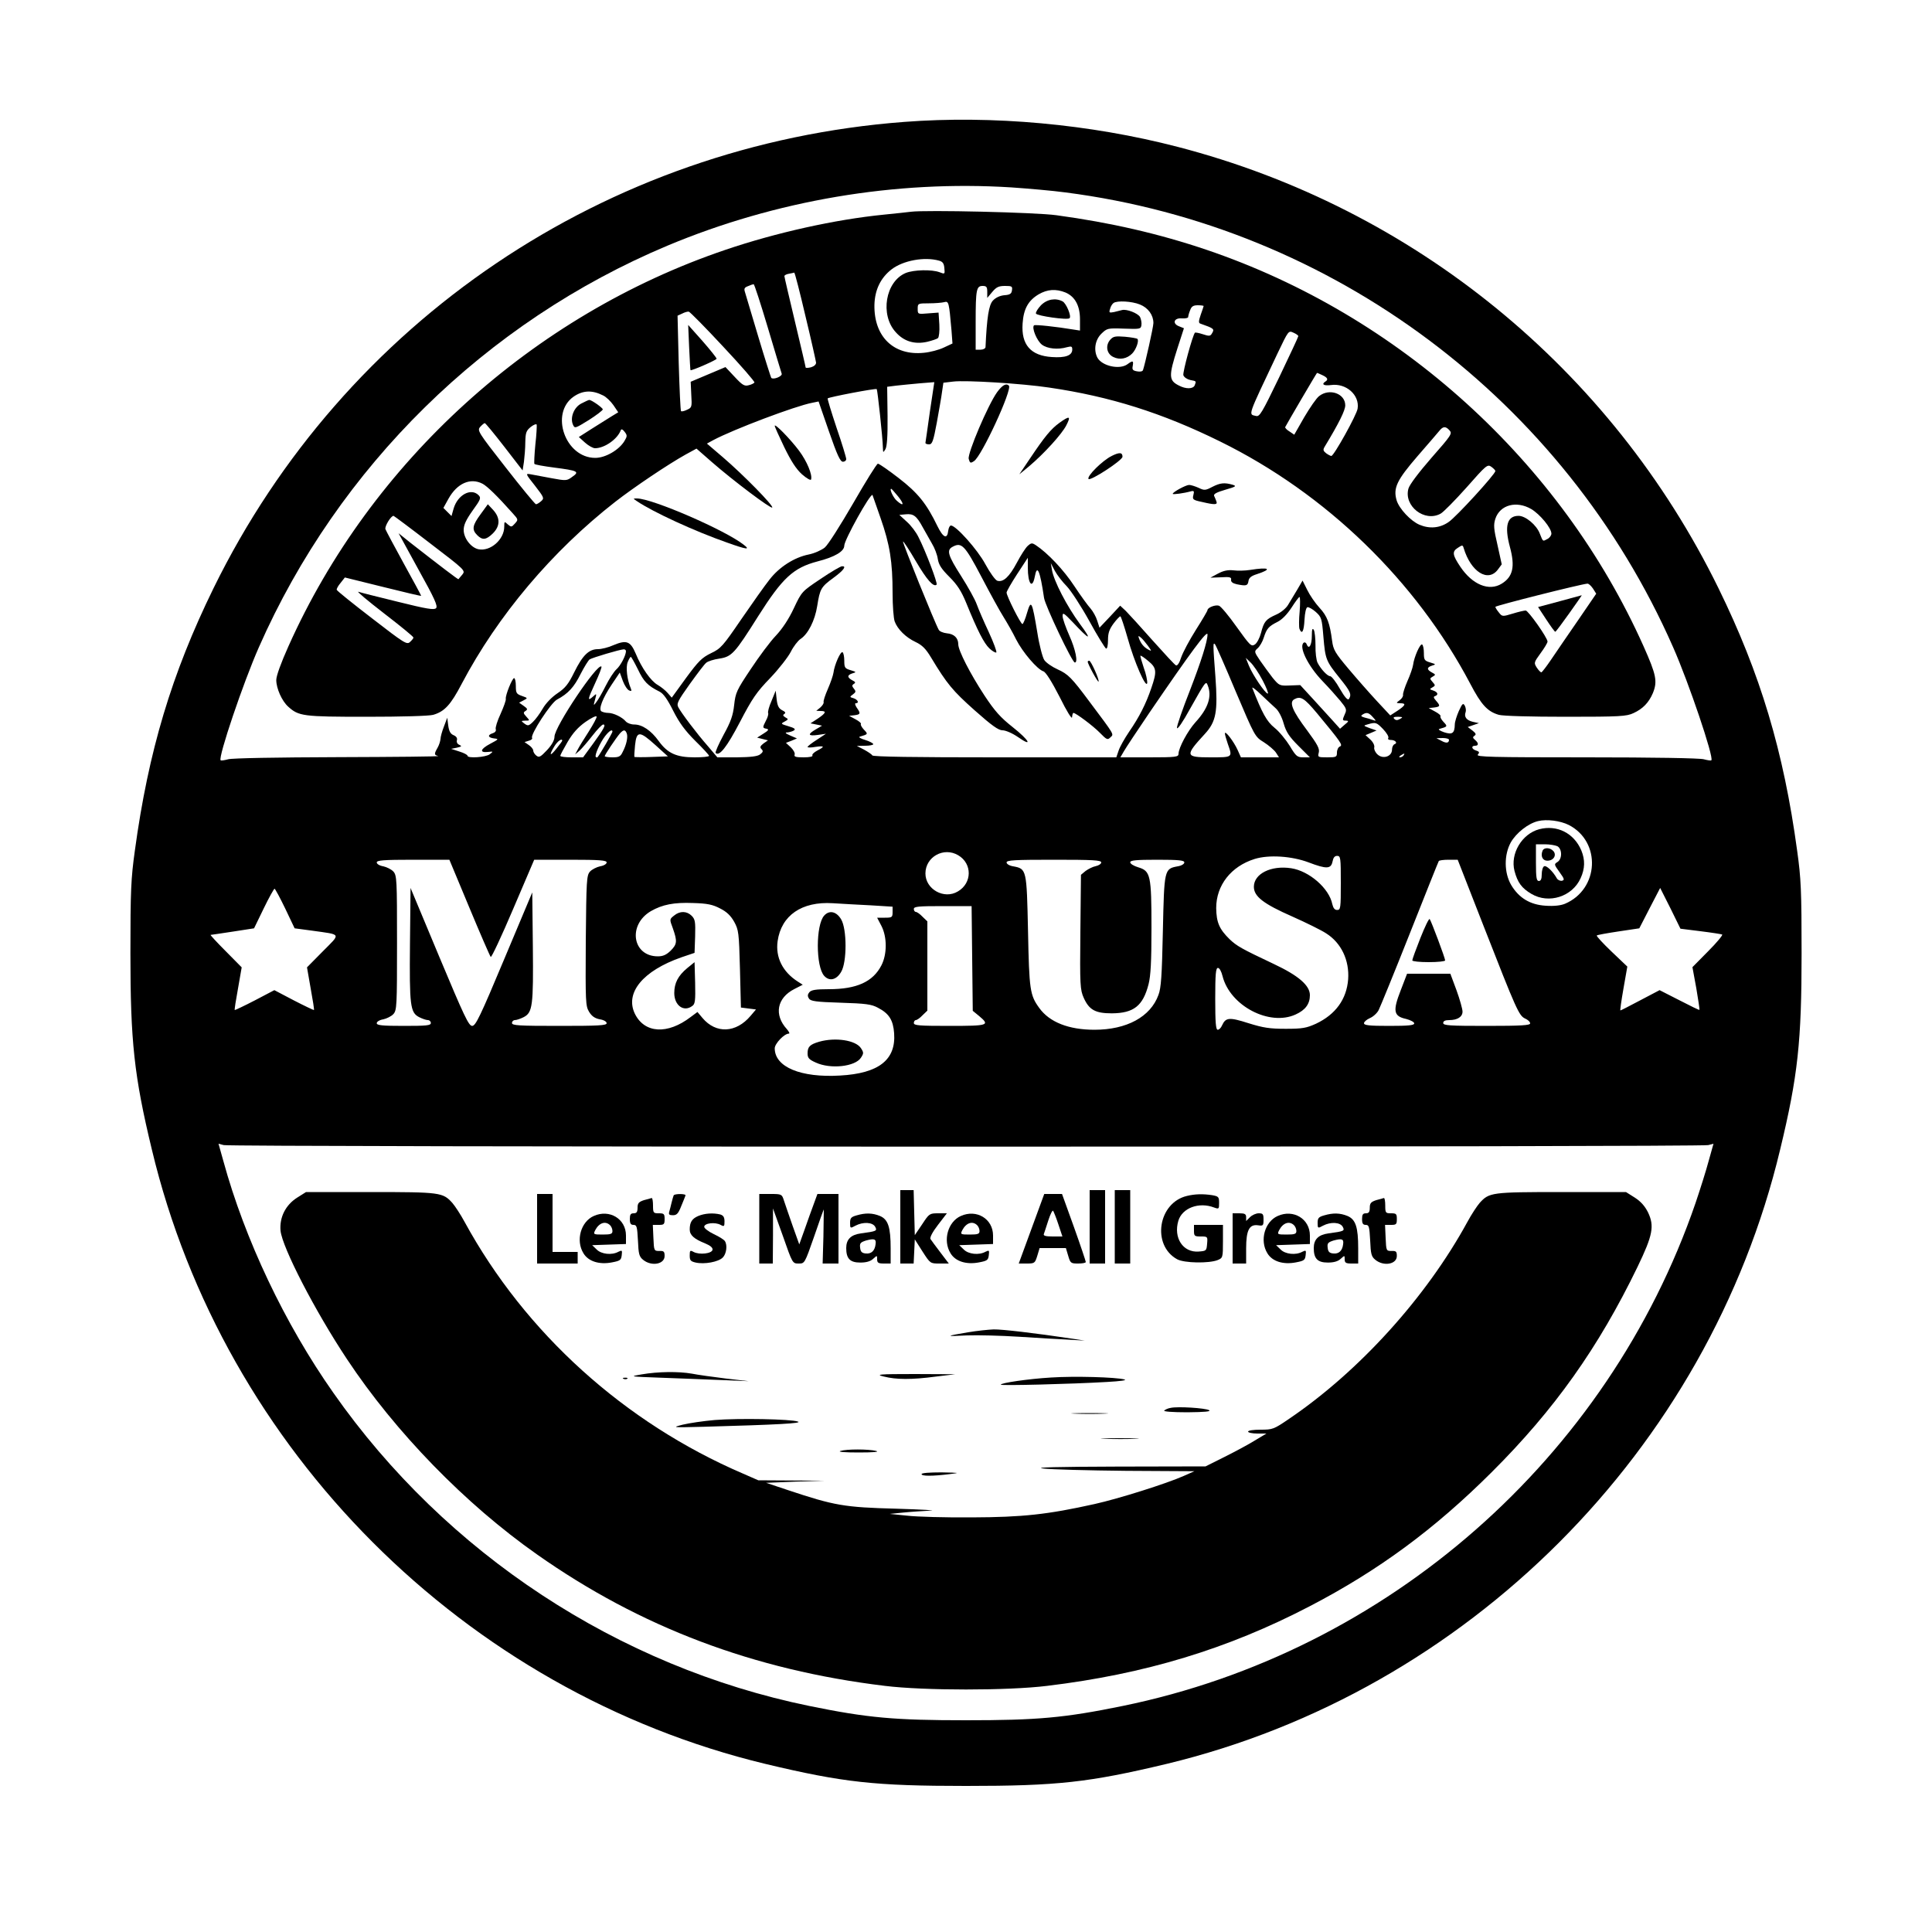 <?xml version="1.0" standalone="no"?>
<!DOCTYPE svg PUBLIC "-//W3C//DTD SVG 20010904//EN"
 "http://www.w3.org/TR/2001/REC-SVG-20010904/DTD/svg10.dtd">
<svg version="1.0" xmlns="http://www.w3.org/2000/svg"
 width="1000pt" height="1000pt" viewBox="0 0 1000 1000"
 preserveAspectRatio="xMidYMid meet">
<g transform="translate(0,1000) scale(0.1,-0.1)"
fill="#000000" stroke="none">
<path d="M4680 9369 c-1544 -117 -2898 -1032 -3575 -2414 -217 -443 -337 -844
-407 -1358 -20 -143 -23 -206 -23 -532 0 -455 19 -634 111 -1015 372 -1557
1619 -2805 3176 -3180 402 -96 566 -114 1038 -114 472 0 636 18 1038 114 1557
375 2804 1623 3176 3180 92 381 111 560 111 1015 0 326 -3 389 -23 532 -70
514 -190 915 -407 1358 -556 1135 -1577 1968 -2800 2285 -454 118 -959 164
-1415 129z m555 -339 c88 -6 214 -17 280 -26 1384 -178 2582 -1074 3145 -2354
81 -183 212 -571 198 -585 -2 -3 -20 0 -39 5 -20 6 -262 10 -608 10 -493 0
-572 2 -562 14 10 11 8 16 -8 21 -24 7 -28 25 -6 25 19 0 19 14 0 30 -13 11
-13 15 -3 22 10 6 7 13 -11 27 l-24 18 29 10 29 10 -32 7 c-33 8 -46 26 -37
50 3 8 1 23 -4 33 -9 16 -13 12 -31 -27 -11 -25 -21 -56 -21 -70 -1 -46 -13
-54 -56 -40 -22 8 -32 15 -24 17 43 12 44 13 21 37 -11 12 -18 25 -15 29 3 3
-9 14 -28 24 l-33 18 28 3 c32 4 33 9 10 35 -13 15 -15 21 -5 24 19 7 14 21
-10 29 -19 6 -20 7 -4 16 16 9 16 11 1 28 -15 17 -15 19 1 28 16 9 15 11 -4
21 -28 15 -28 27 1 36 20 6 20 7 -10 16 -30 9 -33 13 -33 49 0 21 -4 41 -9 44
-10 7 -42 -65 -47 -106 -2 -14 -15 -52 -29 -83 -14 -32 -24 -64 -23 -71 2 -7
-6 -20 -17 -28 -20 -15 -20 -15 3 -16 32 0 27 -11 -15 -39 l-37 -24 -69 74
c-38 41 -104 116 -147 167 -70 83 -79 99 -85 145 -12 92 -25 128 -66 172 -22
24 -50 65 -63 92 l-24 48 -28 -48 c-16 -27 -37 -62 -47 -78 -10 -17 -36 -39
-61 -50 -54 -24 -64 -36 -79 -95 -7 -26 -21 -53 -32 -60 -19 -12 -25 -5 -94
91 -41 58 -82 107 -92 110 -19 6 -59 -10 -59 -23 0 -4 -27 -50 -60 -102 -33
-52 -67 -116 -76 -142 -9 -29 -20 -45 -27 -42 -7 3 -61 62 -122 130 -60 68
-123 137 -138 152 l-29 27 -53 -57 -54 -57 -12 37 c-6 20 -22 48 -34 62 -13
14 -51 66 -84 116 -55 84 -139 172 -198 211 -21 14 -25 14 -44 -3 -11 -10 -36
-49 -56 -87 -39 -73 -70 -102 -101 -93 -11 4 -38 42 -62 86 -40 75 -152 200
-178 200 -6 0 -12 -12 -14 -27 -5 -46 -26 -37 -56 24 -56 116 -101 172 -201
249 -53 41 -101 74 -107 74 -6 0 -63 -92 -128 -205 -65 -112 -130 -215 -147
-229 -16 -13 -53 -30 -83 -36 -75 -15 -153 -65 -203 -130 -24 -30 -89 -122
-146 -205 -95 -139 -106 -152 -157 -176 -47 -23 -65 -41 -129 -128 l-74 -102
-21 24 c-12 14 -35 32 -52 42 -35 20 -83 87 -114 163 -27 63 -47 71 -114 43
-26 -12 -63 -21 -81 -21 -47 0 -79 -31 -123 -120 -30 -61 -46 -81 -86 -108
-30 -20 -61 -52 -77 -80 -15 -26 -38 -57 -51 -69 -22 -21 -26 -21 -44 -8 -18
14 -18 14 5 15 24 0 24 0 5 21 -16 17 -16 22 -4 29 12 8 11 12 -9 26 l-24 17
23 12 c23 12 22 12 -9 23 -28 10 -31 15 -31 51 0 23 -4 41 -9 41 -10 0 -46
-90 -43 -107 2 -7 -11 -42 -27 -78 -17 -36 -28 -72 -25 -79 3 -9 -3 -17 -15
-21 -29 -9 -26 -23 6 -27 26 -3 25 -4 -20 -28 -51 -27 -57 -47 -11 -42 28 3
28 3 9 -12 -21 -16 -115 -22 -115 -8 0 5 -19 15 -42 22 l-43 14 30 6 c25 6 27
8 12 15 -10 4 -15 14 -12 24 3 10 -3 20 -18 26 -16 7 -23 21 -27 50 l-5 40
-17 -45 c-10 -25 -18 -55 -18 -65 -1 -11 -7 -31 -15 -45 -19 -33 -18 -38 3
-43 9 -3 -224 -5 -518 -6 -317 -1 -549 -5 -569 -11 -19 -5 -37 -8 -39 -5 -14
14 117 402 198 585 412 935 1174 1684 2116 2079 559 234 1179 339 1779 301z
m-586 -1600 c33 -41 29 -54 -7 -22 -18 15 -40 62 -29 62 2 0 18 -18 36 -40z
m-91 -112 c48 -137 62 -226 62 -388 0 -65 5 -131 11 -147 15 -40 57 -82 108
-106 34 -16 53 -35 80 -80 83 -138 113 -173 225 -273 90 -80 124 -104 145
-104 16 0 51 -15 80 -35 79 -55 59 -17 -28 52 -62 49 -92 82 -146 164 -74 113
-135 232 -135 264 0 33 -22 54 -59 57 -19 2 -38 10 -42 18 -20 35 -189 453
-185 457 2 3 32 -43 66 -101 57 -97 92 -137 108 -122 6 7 -57 174 -94 246 -12
25 -39 61 -61 80 l-38 35 33 3 c40 4 56 -8 88 -67 14 -25 36 -63 48 -85 13
-21 27 -57 30 -79 5 -31 19 -52 61 -94 40 -40 61 -73 85 -131 61 -150 93 -211
121 -238 16 -15 32 -24 36 -21 3 4 -14 51 -39 105 -25 53 -53 118 -62 143 -9
26 -46 92 -81 147 -69 108 -77 135 -44 152 46 25 63 8 149 -156 45 -86 96
-179 114 -207 18 -29 48 -81 65 -116 34 -67 110 -156 142 -166 12 -4 43 -53
84 -133 37 -75 64 -118 64 -104 1 12 4 22 7 22 12 0 102 -67 137 -103 36 -37
40 -38 55 -23 18 17 23 8 -111 187 -90 121 -109 140 -162 164 -29 13 -61 35
-70 49 -9 14 -26 78 -36 143 -27 162 -32 172 -53 101 -9 -32 -20 -58 -24 -58
-9 0 -82 145 -82 163 0 6 25 50 55 96 l55 84 0 -51 c0 -83 23 -114 36 -47 12
67 27 33 48 -110 6 -40 145 -333 159 -334 18 -2 4 68 -28 139 -19 43 -35 88
-35 101 0 21 6 17 53 -32 88 -94 103 -98 37 -9 -68 92 -136 224 -145 280 l-6
35 21 -40 c12 -22 40 -58 62 -80 21 -22 74 -103 116 -179 42 -77 82 -141 87
-143 6 -2 10 17 10 45 0 36 7 55 29 85 15 20 31 37 35 37 3 0 20 -51 38 -114
34 -123 96 -264 101 -231 1 11 -6 47 -18 79 -11 33 -19 61 -17 62 2 2 20 -10
40 -27 44 -36 46 -54 16 -141 -28 -82 -62 -149 -115 -226 -23 -34 -48 -78 -54
-97 l-12 -35 -628 0 c-412 0 -631 3 -635 10 -3 6 -23 19 -43 30 l-37 19 43 1
c23 0 42 4 42 8 0 5 -19 15 -42 22 -24 7 -36 15 -28 17 44 13 44 13 21 37 -11
12 -18 25 -15 29 3 3 -9 14 -28 24 l-33 18 28 3 c31 4 33 9 11 40 -8 12 -10
22 -5 22 20 0 11 19 -11 26 -21 6 -21 7 -3 20 15 11 16 16 5 29 -11 14 -11 18
-1 25 11 6 9 11 -8 19 -27 15 -27 27 2 36 20 6 20 7 -10 16 -30 9 -33 13 -33
49 0 21 -4 41 -9 44 -10 7 -42 -65 -47 -106 -2 -14 -15 -52 -29 -84 -14 -32
-24 -62 -22 -68 2 -6 -6 -18 -17 -28 l-21 -17 23 -1 c32 0 27 -11 -16 -40
l-37 -24 30 -6 30 -6 -32 -19 c-45 -26 -41 -36 10 -29 l42 6 -47 -31 c-27 -17
-48 -34 -48 -37 0 -4 18 -4 40 0 48 7 51 2 10 -19 -17 -9 -28 -20 -25 -25 4
-6 -15 -10 -45 -10 -41 0 -51 3 -47 14 3 8 -6 24 -19 37 l-26 24 29 11 28 12
-35 15 c-25 11 -29 16 -15 16 11 1 26 5 34 10 11 7 3 13 -28 22 -40 12 -41 13
-20 24 20 11 21 13 4 22 -13 8 -14 12 -5 18 8 5 5 11 -12 19 -17 9 -24 22 -28
56 l-5 45 -22 -54 c-13 -29 -20 -57 -17 -62 2 -5 -2 -22 -11 -38 -19 -37 -19
-39 3 -43 13 -3 10 -9 -16 -25 l-33 -21 28 -7 28 -7 -23 -16 c-18 -14 -20 -20
-10 -30 9 -9 8 -15 -8 -27 -14 -10 -47 -14 -120 -15 l-101 0 -49 58 c-59 67
-137 171 -153 201 -10 19 -3 33 59 120 39 54 77 105 86 111 8 7 38 17 67 21
65 10 80 27 201 219 126 199 182 251 307 284 90 23 139 52 139 82 0 29 135
272 146 262 1 -2 20 -56 42 -120z m2169 -483 c-4 -41 -4 -81 -1 -90 13 -32 23
-13 26 47 2 36 8 63 15 65 6 2 26 -9 43 -24 30 -27 32 -33 40 -130 10 -117 13
-124 86 -215 54 -67 61 -82 46 -106 -6 -8 -21 8 -47 53 -20 36 -43 65 -50 65
-14 0 -48 36 -65 69 -7 13 -12 54 -11 90 0 36 -4 73 -9 81 -7 11 -10 2 -10
-32 0 -47 -15 -72 -26 -44 -3 9 -10 13 -15 10 -29 -18 19 -119 96 -199 31 -32
72 -78 92 -102 32 -39 35 -46 24 -69 -14 -32 -14 -34 7 -34 14 -1 13 -4 -8
-21 l-24 -21 -35 39 c-19 21 -66 72 -103 113 l-68 74 -54 -2 c-53 -2 -55 -1
-89 40 -18 24 -48 64 -65 89 -31 46 -31 47 -12 64 11 10 25 34 31 54 15 47 25
59 71 82 24 12 50 39 73 74 19 30 38 55 41 55 4 0 4 -34 1 -75z m-477 -119 c0
-36 -34 -142 -90 -287 -39 -99 -70 -188 -68 -197 2 -10 31 32 67 98 81 144 83
147 92 123 23 -57 3 -119 -63 -191 -40 -44 -88 -133 -88 -164 0 -16 -14 -18
-151 -18 l-150 0 18 31 c10 18 70 108 133 201 213 312 300 430 300 404z m-308
-59 c20 -28 20 -29 1 -19 -23 13 -37 30 -47 56 -6 16 -4 17 9 6 9 -7 25 -27
37 -43z m454 -236 c99 -233 99 -234 146 -263 25 -16 53 -40 62 -53 l16 -25
-98 0 -99 0 -17 38 c-20 44 -65 103 -66 86 0 -6 7 -31 15 -54 25 -71 27 -70
-90 -70 -131 0 -133 8 -29 121 59 64 68 115 55 296 -13 170 -13 180 -2 168 5
-6 53 -115 107 -244z m-3156 209 c0 -22 -28 -76 -50 -95 -12 -11 -37 -49 -55
-85 -18 -36 -40 -74 -49 -85 -14 -19 -15 -18 -6 14 9 32 8 33 -9 17 -32 -29
-30 -17 9 67 21 45 36 84 33 87 -20 20 -243 -312 -243 -363 0 -18 -13 -42 -39
-70 -34 -36 -41 -39 -55 -28 -9 7 -16 19 -16 26 0 7 -10 20 -22 28 l-23 16 22
7 c13 3 20 10 17 15 -10 16 97 181 129 198 58 31 88 64 122 132 19 37 40 71
47 76 14 9 155 51 176 52 6 1 12 -4 12 -9z m62 -95 c30 -63 50 -84 112 -115
20 -10 41 -40 71 -100 32 -63 62 -103 114 -155 39 -38 71 -73 71 -77 0 -5 -34
-8 -75 -8 -94 0 -140 21 -186 85 -39 54 -85 85 -126 85 -17 0 -36 7 -44 16
-18 22 -64 44 -91 44 -13 0 -28 4 -35 8 -16 10 5 67 54 140 l41 61 16 -44 c9
-24 24 -46 33 -49 12 -5 13 -2 8 11 -19 44 -27 109 -16 136 6 15 13 27 16 27
3 0 19 -29 37 -65z m3233 -56 c20 -38 32 -69 27 -69 -13 0 -78 96 -98 145
l-16 40 25 -24 c14 -13 42 -54 62 -92z m68 -145 c14 -12 32 -45 41 -78 13 -45
29 -69 76 -116 l60 -60 -34 0 c-31 0 -38 5 -70 59 -20 32 -55 75 -79 94 -41
33 -64 76 -115 206 -3 8 18 -8 46 -35 28 -27 62 -58 75 -70z m214 -26 c125
-151 135 -165 118 -172 -8 -3 -15 -17 -15 -31 0 -23 -3 -25 -50 -25 -49 0 -50
1 -44 25 5 20 -7 42 -60 114 -76 101 -94 145 -68 161 34 19 52 8 119 -72z
m289 -20 c18 -20 18 -21 1 -15 -11 4 -30 10 -44 13 -18 5 -21 9 -11 15 21 14
33 11 54 -13z m-4059 -75 c-24 -37 -50 -79 -57 -93 l-13 -25 23 20 c12 11 42
46 67 78 24 31 49 57 55 57 16 0 4 -22 -52 -99 l-52 -71 -59 0 c-32 0 -59 3
-59 8 0 4 17 36 38 72 27 46 54 76 92 103 30 21 56 34 58 28 2 -5 -17 -40 -41
-78z m4200 66 c-14 -8 -22 -8 -30 0 -8 8 -3 11 19 11 25 -1 27 -2 11 -11z
m-88 -53 c18 -19 30 -39 27 -45 -4 -7 1 -11 13 -11 23 0 37 -16 19 -22 -7 -3
-13 -15 -13 -28 0 -36 -47 -51 -75 -25 -12 11 -19 27 -17 36 3 10 -6 28 -20
41 l-25 23 29 12 28 12 -35 12 c-34 13 -35 13 -10 20 41 12 45 10 79 -25z
m-3989 -13 c0 -6 -64 -117 -77 -132 -1 -2 -6 -2 -9 1 -8 8 22 74 48 108 22 28
38 37 38 23z m74 -9 c7 -18 -1 -58 -21 -96 -11 -24 -20 -28 -53 -28 -22 0 -40
3 -40 6 0 7 57 92 78 117 19 21 28 22 36 1z m149 -61 l64 -58 -85 -3 c-46 -2
-86 -1 -88 0 -2 2 0 29 3 61 8 75 23 75 106 0z m4107 28 c0 -18 -15 -19 -40
-5 l-25 13 33 1 c17 0 32 -4 32 -9z m-4590 -5 c0 -2 -13 -20 -30 -41 -34 -43
-40 -36 -10 13 16 26 40 43 40 28z m4355 -76 c-3 -5 -12 -10 -18 -10 -7 0 -6
4 3 10 19 12 23 12 15 0z m855 -360 c169 -87 157 -333 -20 -408 -22 -9 -57
-13 -100 -10 -80 5 -138 40 -178 107 -37 63 -38 156 -2 221 28 49 90 98 141
110 45 11 115 2 159 -20z m-3160 -157 c73 -43 72 -144 -2 -187 -71 -43 -168
11 -168 93 0 86 95 139 170 94z m1814 -37 c92 -35 115 -34 123 4 4 21 11 30
24 30 18 0 19 -10 19 -140 0 -130 -1 -140 -19 -140 -13 0 -20 10 -25 30 -16
82 -120 172 -213 186 -105 16 -193 -29 -193 -96 0 -50 49 -88 199 -154 72 -32
151 -71 175 -87 78 -49 121 -139 114 -238 -8 -103 -65 -182 -167 -230 -49 -22
-69 -26 -156 -26 -83 0 -116 5 -193 29 -100 32 -118 30 -137 -12 -5 -12 -15
-22 -22 -22 -10 0 -13 38 -13 160 0 129 3 160 14 160 8 0 18 -18 24 -43 39
-153 242 -260 378 -198 51 23 74 55 74 100 0 50 -58 101 -188 162 -167 79
-190 92 -228 128 -53 52 -68 87 -69 161 0 118 77 216 199 254 74 23 193 15
280 -18z m-4345 -233 c57 -137 107 -252 111 -256 4 -4 56 107 116 248 l109
255 187 0 c154 0 188 -3 188 -14 0 -8 -15 -17 -34 -20 -18 -4 -42 -16 -52 -27
-18 -20 -19 -44 -22 -358 -2 -319 -1 -338 17 -368 14 -23 30 -34 56 -39 20 -3
35 -12 35 -20 0 -12 -43 -14 -245 -14 -211 0 -245 2 -245 15 0 8 7 15 15 15 9
0 29 7 45 15 47 24 51 59 48 368 l-3 278 -145 -345 c-124 -296 -148 -346 -166
-346 -18 0 -41 49 -170 357 l-149 357 -3 -289 c-3 -321 1 -356 48 -380 16 -8
36 -15 45 -15 8 0 15 -7 15 -15 0 -13 -22 -15 -140 -15 -113 0 -140 3 -140 14
0 8 15 17 34 20 18 4 42 16 52 27 18 20 19 42 19 369 0 327 -1 349 -19 369
-10 11 -34 23 -52 27 -19 3 -34 12 -34 20 0 11 34 14 188 14 l188 0 103 -247z
m3271 233 c0 -7 -13 -16 -28 -19 -16 -3 -39 -15 -53 -25 l-24 -20 -3 -296 c-3
-276 -1 -299 17 -340 28 -63 60 -81 146 -81 113 1 161 38 190 151 11 44 15
115 15 291 0 274 -5 295 -69 314 -23 7 -41 18 -41 26 0 10 30 13 140 13 113 0
140 -3 140 -14 0 -8 -15 -17 -34 -20 -70 -13 -70 -15 -77 -335 -5 -231 -9
-295 -23 -331 -41 -113 -164 -180 -331 -180 -133 0 -233 39 -286 113 -48 66
-52 93 -58 398 -7 320 -7 322 -77 335 -19 3 -34 12 -34 20 0 12 43 14 245 14
201 0 245 -2 245 -14z m1979 -329 c171 -437 183 -464 215 -479 14 -6 26 -17
26 -25 0 -10 -44 -13 -225 -13 -193 0 -225 2 -225 15 0 10 10 15 31 15 43 0
69 17 69 44 0 13 -14 63 -31 110 l-32 86 -112 0 -112 0 -33 -86 c-42 -107 -37
-134 28 -148 23 -6 42 -16 42 -23 0 -10 -30 -13 -130 -13 -104 0 -130 3 -130
14 0 7 14 19 30 26 17 7 38 26 46 42 8 16 81 194 161 396 80 202 147 370 150
375 2 4 25 7 51 7 l47 0 134 -343z m-6203 91 l49 -103 90 -12 c155 -22 150
-12 56 -107 l-82 -83 19 -109 c11 -60 19 -110 17 -112 -1 -1 -48 21 -104 50
l-101 53 -101 -53 c-56 -29 -103 -51 -104 -50 -2 2 6 52 17 112 l19 109 -83
84 c-45 45 -80 83 -78 84 3 0 55 8 115 17 l110 17 50 103 c27 56 53 102 56
102 3 0 28 -46 55 -102z m7326 -118 c57 -7 107 -15 112 -17 4 -3 -28 -42 -73
-87 l-81 -82 20 -109 c10 -60 18 -110 16 -112 -1 -2 -48 21 -104 50 l-102 52
-99 -52 c-55 -29 -101 -53 -104 -53 -2 0 5 51 16 113 l20 114 -82 78 c-45 43
-79 80 -76 83 3 3 53 12 113 21 l107 16 54 105 54 104 53 -105 52 -106 104
-13z m-5075 118 c34 -17 55 -37 73 -69 23 -42 25 -55 30 -244 l5 -200 39 -5
39 -5 -28 -33 c-75 -89 -179 -94 -249 -11 l-26 31 -35 -26 c-120 -92 -239 -85
-289 17 -52 108 41 222 241 292 l68 23 3 86 c2 75 0 88 -18 106 -25 25 -61 26
-91 1 -24 -19 -24 -19 -6 -67 23 -66 22 -81 -12 -115 -22 -21 -39 -29 -66 -29
-132 0 -157 163 -36 234 59 34 120 46 218 42 74 -2 102 -8 140 -28z m781 16
l112 -7 0 -28 c0 -27 -3 -29 -40 -29 l-40 0 22 -42 c30 -58 30 -147 0 -205
-44 -85 -128 -123 -272 -123 -68 0 -91 -4 -101 -16 -9 -11 -10 -20 -2 -32 8
-14 35 -18 164 -22 130 -4 160 -8 193 -26 58 -30 79 -64 84 -132 10 -138 -80
-208 -280 -219 -203 -12 -338 44 -338 141 0 24 49 76 73 76 6 0 1 10 -10 23
-68 74 -52 162 39 208 l43 22 -25 16 c-79 50 -117 126 -105 210 19 133 125
206 285 196 47 -3 136 -8 198 -11z m524 -275 l3 -271 33 -27 c57 -48 49 -51
-153 -51 -158 0 -185 2 -185 15 0 8 5 15 10 15 6 0 22 11 35 25 l25 24 0 231
0 231 -25 24 c-13 14 -29 25 -35 25 -5 0 -10 7 -10 15 0 13 23 15 150 15 l149
0 3 -271z m-32 -974 c2098 0 3827 3 3842 8 l27 7 -25 -89 c-13 -49 -44 -147
-68 -218 -454 -1321 -1594 -2322 -2965 -2603 -303 -62 -442 -74 -811 -74 -369
0 -508 12 -811 74 -989 203 -1880 788 -2463 1620 -252 358 -459 795 -570 1201
l-25 89 27 -7 c15 -5 1744 -8 3842 -8z"/>
<path d="M4715 8904 c-16 -2 -79 -9 -140 -15 -252 -25 -558 -93 -820 -182
-998 -338 -1835 -1097 -2262 -2052 -39 -87 -63 -153 -63 -175 0 -43 29 -108
61 -137 55 -50 76 -53 406 -53 181 0 323 4 345 10 59 17 91 52 148 161 186
353 468 687 795 942 95 74 273 194 365 245 l55 30 80 -70 c110 -96 304 -242
312 -235 8 9 -150 170 -255 260 l-83 71 33 18 c105 56 426 177 511 193 l34 7
54 -156 c42 -121 58 -156 72 -156 9 0 17 6 17 14 0 8 -22 81 -50 162 -27 81
-48 150 -46 152 8 7 248 53 254 48 4 -5 31 -252 32 -306 1 -24 1 -24 13 -5 8
14 12 68 11 171 l-2 152 47 6 c25 3 80 8 122 12 l75 6 -23 -153 c-12 -85 -22
-157 -23 -161 0 -5 8 -8 19 -8 16 0 22 16 40 113 11 62 24 134 27 159 l7 47
51 6 c64 8 357 -10 496 -31 315 -46 585 -131 885 -279 549 -270 1014 -721
1295 -1254 57 -109 89 -144 148 -161 22 -6 164 -10 347 -10 280 0 314 2 350
19 48 22 79 54 100 103 25 61 18 95 -48 243 -427 955 -1264 1714 -2262 2052
-245 83 -497 141 -777 179 -107 15 -678 28 -753 18z m145 -253 c19 -5 26 -14
28 -39 3 -31 3 -32 -25 -21 -40 15 -133 13 -175 -4 -105 -44 -134 -216 -52
-306 42 -48 98 -65 164 -50 24 6 49 14 55 19 5 5 9 35 7 70 l-4 62 -54 -4
c-54 -5 -54 -4 -54 24 0 27 1 28 58 28 31 0 67 3 79 6 24 7 25 0 38 -147 l5
-67 -45 -21 c-25 -12 -71 -24 -103 -27 -156 -16 -259 83 -256 248 2 78 32 140
89 184 60 46 170 66 245 45z m-691 -287 c30 -124 54 -233 55 -241 0 -10 -10
-19 -26 -24 -16 -4 -28 -4 -28 -1 0 4 -25 110 -55 236 -30 126 -55 232 -55
237 0 4 10 10 23 12 12 2 25 5 28 6 3 0 29 -101 58 -225z m-195 -59 c37 -124
69 -231 72 -239 5 -13 -42 -33 -54 -22 -2 3 -33 99 -67 213 -34 115 -65 218
-69 231 -6 18 -3 24 16 31 13 6 26 10 29 10 3 1 36 -100 73 -224z m1136 184
l0 -31 26 31 c21 25 33 31 66 31 35 0 39 -2 36 -22 -2 -18 -10 -24 -39 -26
-23 -2 -45 -12 -60 -28 -21 -23 -31 -87 -38 -241 -1 -7 -12 -13 -26 -13 l-25
0 0 143 c0 169 4 187 36 187 20 0 24 -5 24 -31z m405 -3 c49 -21 75 -68 75
-139 l0 -58 -32 5 c-90 15 -201 27 -206 22 -13 -13 15 -80 41 -100 28 -21 82
-27 130 -13 23 6 27 4 27 -12 0 -31 -35 -44 -106 -39 -109 7 -159 64 -151 174
5 75 29 118 82 150 46 27 90 30 140 10z m385 -62 c43 -17 70 -55 70 -96 0 -20
-43 -212 -54 -244 -3 -7 -16 -9 -31 -6 -22 4 -26 9 -22 28 5 28 0 29 -27 9
-40 -30 -132 -10 -156 34 -20 39 -12 91 20 123 30 29 32 30 118 27 83 -3 87
-2 90 18 2 12 -2 31 -7 42 -11 20 -71 43 -94 36 -7 -2 -25 -6 -40 -10 -26 -5
-28 -4 -21 17 3 13 12 26 18 30 19 13 94 9 136 -8z m330 -8 c0 -2 -7 -22 -15
-45 -11 -32 -12 -43 -2 -46 73 -26 75 -27 58 -54 -7 -11 -15 -11 -45 -1 -21 7
-39 10 -41 8 -12 -13 -64 -204 -60 -220 4 -11 19 -21 36 -25 32 -6 31 -5 23
-27 -8 -20 -46 -21 -83 -1 -52 26 -52 50 -7 191 l34 105 -25 10 c-37 14 -27
45 15 41 18 -1 32 2 32 7 0 5 4 21 10 35 7 20 16 26 40 26 16 0 30 -2 30 -4z
m-2487 -210 c92 -98 165 -182 162 -186 -3 -4 -16 -11 -30 -14 -22 -6 -33 1
-73 44 l-47 50 -90 -38 -90 -38 3 -67 c4 -63 3 -67 -22 -78 -14 -7 -28 -10
-31 -7 -3 3 -8 115 -12 249 l-6 245 24 11 c13 7 29 11 34 10 6 -1 86 -82 178
-181z m2977 54 c0 -4 -45 -100 -99 -213 -89 -184 -101 -205 -120 -200 -40 10
-47 -11 112 325 56 117 56 118 82 106 14 -6 25 -14 25 -18z m125 -202 c26 -12
32 -23 15 -33 -22 -14 -8 -23 29 -18 79 11 149 -52 138 -122 -5 -33 -123 -245
-136 -245 -4 0 -16 6 -27 14 -15 12 -17 18 -8 33 75 124 107 189 107 215 0 61
-82 90 -135 48 -14 -10 -48 -60 -77 -109 l-52 -91 -25 17 c-14 8 -23 19 -22
22 6 13 163 281 165 281 1 0 14 -5 28 -12z m-3723 -105 c15 -7 39 -30 53 -50
l25 -37 -33 -20 c-17 -11 -63 -40 -102 -64 l-69 -44 32 -29 c18 -16 41 -29 52
-29 49 0 116 47 133 93 3 8 10 5 20 -8 14 -18 14 -23 -1 -48 -28 -46 -98 -87
-151 -87 -155 0 -236 230 -112 317 48 33 96 35 153 6z m-512 -265 l95 -123 7
45 c3 25 7 71 7 102 1 49 5 59 28 78 15 12 29 17 31 12 1 -5 -1 -52 -7 -103
-5 -52 -7 -97 -5 -100 2 -4 48 -12 101 -19 125 -16 134 -21 95 -48 -28 -21
-32 -21 -108 -7 -44 8 -92 17 -107 20 -28 5 -28 4 22 -59 47 -61 49 -65 32
-80 -10 -9 -22 -16 -27 -16 -5 1 -76 87 -157 191 -144 184 -148 191 -131 210
9 10 20 19 23 19 4 0 49 -55 101 -122z m4893 84 c15 -16 8 -26 -94 -142 -66
-76 -113 -138 -119 -159 -25 -90 83 -175 166 -130 14 7 74 68 134 135 103 117
109 122 129 108 11 -8 21 -18 21 -22 0 -16 -204 -239 -242 -264 -46 -32 -99
-36 -151 -14 -45 19 -105 83 -118 126 -19 64 1 105 109 230 53 61 104 120 112
130 19 24 33 25 53 2z m-5005 -276 c24 -13 75 -62 156 -153 29 -32 29 -33 11
-53 -17 -19 -19 -19 -37 -4 -17 16 -18 16 -18 -12 0 -66 -71 -129 -133 -117
-39 8 -77 57 -77 100 0 26 12 52 46 100 42 58 45 66 31 80 -39 39 -108 2 -129
-69 l-11 -39 -21 21 -21 21 26 47 c45 81 114 111 177 78z m5428 -131 c45 -27
104 -98 104 -127 0 -9 -9 -22 -21 -28 -24 -13 -22 -15 -39 28 -17 45 -74 92
-110 92 -59 0 -74 -52 -45 -160 28 -103 16 -155 -42 -191 -66 -41 -152 -5
-214 87 -41 61 -44 79 -14 98 24 16 26 16 31 -1 37 -123 126 -179 177 -111
l20 27 -22 100 c-20 85 -21 105 -11 136 24 72 109 95 186 50z m-5700 -177
c182 -139 184 -141 167 -162 -10 -12 -19 -22 -20 -24 -1 -3 -98 71 -249 189
l-61 49 103 -188 c84 -151 101 -189 91 -200 -11 -10 -48 -4 -197 33 -102 25
-194 48 -205 52 -11 3 49 -47 133 -112 83 -64 152 -120 152 -125 0 -4 -8 -14
-18 -23 -16 -15 -29 -7 -197 123 -99 76 -181 142 -182 147 -2 4 7 21 20 36
l22 28 198 -49 c108 -27 197 -48 197 -46 0 2 -40 77 -90 167 -49 89 -92 170
-95 178 -5 14 28 69 42 69 2 0 88 -64 189 -142z m6019 -234 l17 -27 -93 -136
c-52 -75 -114 -166 -139 -203 -25 -37 -48 -67 -52 -68 -4 0 -15 11 -24 25 -15
24 -15 26 20 74 20 27 36 54 36 60 0 20 -100 161 -113 161 -8 0 -38 -7 -67
-16 -53 -16 -55 -16 -72 6 -10 12 -18 25 -18 29 0 6 440 117 476 120 7 1 19
-11 29 -25z"/>
<path d="M5388 8420 c-16 -17 -28 -36 -26 -43 5 -12 164 -35 174 -24 11 10
-17 77 -36 87 -36 19 -80 12 -112 -20z"/>
<path d="M5747 8242 c-27 -30 -19 -74 16 -90 33 -16 70 -9 97 18 20 20 37 67
27 76 -3 3 -32 8 -64 11 -50 4 -61 2 -76 -15z"/>
<path d="M3567 8202 c3 -65 6 -118 7 -118 3 -5 134 52 135 59 1 4 -32 45 -73
92 l-74 83 5 -116z"/>
<path d="M3010 7912 c-39 -19 -61 -74 -44 -111 9 -20 12 -18 82 25 39 25 72
50 72 55 0 8 -58 49 -70 49 -3 0 -21 -8 -40 -18z"/>
<path d="M2488 7339 c-43 -58 -47 -80 -18 -109 27 -27 46 -25 81 9 38 38 39
80 2 121 l-28 30 -37 -51z"/>
<path d="M8073 6888 l-112 -30 42 -64 c23 -35 44 -64 47 -64 3 0 35 43 72 95
37 52 67 95 65 94 -1 0 -52 -14 -114 -31z"/>
<path d="M5161 7970 c-47 -65 -154 -317 -147 -345 6 -22 9 -24 27 -12 39 23
200 372 181 391 -14 14 -34 3 -61 -34z"/>
<path d="M5483 7811 c-44 -32 -76 -71 -153 -186 l-54 -80 50 41 c79 67 169
166 193 212 25 49 18 52 -36 13z"/>
<path d="M4010 7796 c0 -5 22 -54 49 -110 35 -72 62 -114 92 -141 24 -21 45
-33 47 -27 8 24 -21 94 -62 149 -45 60 -126 143 -126 129z"/>
<path d="M5754 7640 c-48 -24 -129 -104 -120 -119 8 -13 176 96 176 115 0 23
-16 24 -56 4z"/>
<path d="M6275 7480 c-36 -19 -42 -19 -71 -5 -18 8 -40 15 -49 15 -17 0 -85
-37 -85 -46 0 -5 59 3 94 13 16 4 18 1 13 -19 -6 -23 -3 -26 44 -36 68 -16 82
-15 75 3 -3 8 -8 21 -12 29 -3 9 13 18 58 31 55 16 60 19 38 26 -42 12 -64 10
-105 -11z"/>
<path d="M3295 7407 c84 -57 301 -157 470 -216 101 -36 120 -38 85 -11 -94 75
-474 240 -553 240 -21 0 -21 0 -2 -13z"/>
<path d="M6470 7050 c-25 -4 -63 -5 -86 -2 -29 3 -52 -2 -80 -17 l-39 -21 55
2 c46 3 55 0 52 -13 -1 -11 8 -18 29 -23 50 -10 57 -8 61 16 2 17 14 27 43 36
83 27 65 38 -35 22z"/>
<path d="M4248 7004 c-97 -65 -98 -65 -139 -152 -26 -56 -60 -107 -93 -142
-29 -30 -87 -108 -130 -173 -73 -109 -79 -122 -86 -186 -6 -54 -17 -86 -55
-155 -26 -48 -44 -90 -41 -93 19 -20 58 30 126 160 63 121 86 155 156 227 45
47 93 109 107 136 14 28 37 58 51 67 39 26 74 95 86 171 14 88 19 98 85 146
53 39 68 61 43 59 -7 0 -57 -29 -110 -65z"/>
<path d="M5630 6575 c0 -12 52 -107 56 -103 6 7 -39 108 -48 108 -4 0 -8 -2
-8 -5z"/>
<path d="M7967 5708 c-90 -24 -151 -127 -128 -216 16 -60 37 -89 88 -119 90
-53 211 -14 254 81 23 50 24 95 4 144 -38 90 -126 134 -218 110z m94 -88 c25
-14 26 -66 0 -82 -18 -11 -17 -13 11 -52 26 -36 27 -41 12 -45 -9 -1 -21 4
-26 13 -20 36 -55 69 -66 62 -7 -4 -12 -23 -12 -42 0 -24 -5 -34 -15 -34 -12
0 -15 17 -15 95 l0 95 46 0 c25 0 54 -5 65 -10z"/>
<path d="M7984 5596 c-11 -28 1 -51 25 -51 32 0 49 28 32 49 -17 20 -50 21
-57 2z"/>
<path d="M7352 5145 c-23 -58 -42 -110 -42 -116 0 -5 38 -9 85 -9 47 0 85 4
85 9 0 12 -72 204 -80 214 -4 4 -25 -40 -48 -98z"/>
<path d="M3557 4989 c-47 -39 -67 -77 -67 -129 0 -64 49 -100 93 -67 15 10 17
27 15 120 l-3 107 -38 -31z"/>
<path d="M4266 5261 c-44 -48 -44 -264 0 -312 27 -30 64 -21 88 21 30 50 30
220 0 271 -24 41 -61 50 -88 20z"/>
<path d="M4240 4608 c-48 -14 -60 -26 -60 -60 0 -24 7 -32 43 -48 76 -35 203
-21 233 25 15 23 15 27 0 50 -27 41 -132 57 -216 33z"/>
<path d="M4660 3650 l0 -190 35 0 34 0 3 62 3 63 40 -63 c40 -62 40 -62 88
-62 l48 0 -44 58 c-24 31 -47 63 -51 69 -4 8 11 37 39 73 l46 60 -45 0 c-45 0
-47 -2 -83 -57 l-38 -56 -3 116 -3 117 -34 0 -35 0 0 -190z"/>
<path d="M5640 3650 l0 -190 40 0 40 0 0 190 0 190 -40 0 -40 0 0 -190z"/>
<path d="M5770 3650 l0 -190 40 0 40 0 0 190 0 190 -40 0 -40 0 0 -190z"/>
<path d="M1538 3801 c-60 -38 -92 -102 -86 -171 9 -87 178 -415 344 -665 249
-376 612 -750 984 -1011 534 -376 1121 -598 1800 -680 202 -25 638 -25 840 0
506 61 934 191 1357 411 358 186 648 400 944 695 325 324 552 644 755 1063 79
164 88 211 54 282 -16 32 -37 56 -68 76 l-46 29 -333 0 c-363 0 -375 -2 -424
-56 -14 -16 -43 -60 -64 -99 -213 -390 -560 -773 -923 -1019 -79 -54 -85 -56
-147 -56 -37 0 -65 -4 -65 -10 0 -5 21 -10 48 -10 l47 0 -60 -36 c-32 -20
-103 -58 -157 -85 l-98 -49 -457 -1 c-316 -1 -435 -4 -383 -10 41 -5 234 -10
428 -12 l354 -2 -54 -24 c-90 -40 -337 -118 -463 -146 -243 -54 -371 -68 -635
-69 -135 -1 -285 3 -335 9 l-90 9 70 7 c39 4 102 8 140 10 39 1 -40 6 -175 10
-270 7 -321 16 -561 96 l-114 38 150 6 150 5 -170 1 -170 1 -80 35 c-612 263
-1126 727 -1440 1302 -21 39 -50 83 -64 99 -49 54 -61 56 -424 56 l-333 0 -46
-29z"/>
<path d="M2780 3640 l0 -180 105 0 105 0 0 30 0 30 -65 0 -65 0 0 150 0 150
-40 0 -40 0 0 -180z"/>
<path d="M3487 3813 c-2 -5 -7 -21 -11 -38 -4 -16 -9 -38 -12 -47 -4 -14 0
-18 19 -18 20 0 28 9 43 47 11 27 21 51 22 55 5 10 -56 10 -61 1z"/>
<path d="M3930 3640 l0 -180 35 0 35 0 1 143 0 142 51 -142 c50 -143 50 -143
82 -143 31 0 31 0 80 140 26 77 49 140 50 140 0 0 -1 -63 -2 -140 l-4 -140 41
0 41 0 0 180 0 180 -54 0 -55 0 -19 -52 c-11 -29 -32 -88 -47 -131 l-28 -78
-35 98 c-19 54 -39 113 -45 131 -10 31 -12 32 -69 32 l-58 0 0 -180z"/>
<path d="M5339 3640 l-66 -180 42 0 c40 0 42 2 54 40 l12 40 68 0 68 0 12 -40
c11 -38 14 -40 51 -40 22 0 40 3 40 8 0 4 -27 85 -61 180 l-62 172 -46 0 -46
0 -66 -180z m139 23 l21 -63 -51 0 c-36 0 -49 4 -45 13 2 6 13 38 23 70 10 31
21 54 25 50 3 -5 16 -36 27 -70z"/>
<path d="M6144 3810 c-150 -35 -184 -255 -51 -328 37 -20 165 -22 210 -4 26
11 27 13 27 97 l0 85 -75 0 -75 0 0 -30 c0 -28 3 -30 36 -30 35 0 35 -1 32
-37 -3 -37 -4 -38 -44 -41 -81 -6 -131 71 -105 159 20 67 107 99 185 69 25 -9
26 -8 26 24 0 31 -3 34 -37 40 -47 7 -88 6 -129 -4z"/>
<path d="M3333 3788 c-27 -9 -33 -16 -33 -39 0 -22 -5 -29 -20 -29 -16 0 -20
-7 -20 -30 0 -23 5 -30 19 -30 17 0 19 -9 23 -81 3 -70 6 -83 27 -100 43 -35
111 -23 111 20 0 23 -4 27 -27 26 -28 0 -28 1 -31 68 l-3 67 31 0 c27 0 30 3
30 30 0 27 -3 30 -30 30 -28 0 -30 2 -30 40 0 22 -3 40 -7 39 -5 -1 -23 -6
-40 -11z"/>
<path d="M7123 3788 c-27 -9 -33 -16 -33 -39 0 -22 -5 -29 -20 -29 -16 0 -20
-7 -20 -30 0 -23 5 -30 19 -30 17 0 19 -9 23 -81 3 -70 6 -83 27 -100 43 -35
111 -23 111 20 0 23 -4 27 -27 26 -28 0 -28 1 -31 68 l-3 67 31 0 c27 0 30 3
30 30 0 27 -3 30 -30 30 -28 0 -30 2 -30 40 0 22 -3 40 -7 39 -5 -1 -23 -6
-40 -11z"/>
<path d="M3073 3706 c-67 -30 -94 -127 -53 -193 25 -42 82 -60 148 -47 42 8
47 12 50 37 3 26 2 27 -17 18 -34 -19 -89 -13 -113 12 l-23 22 88 3 87 3 0 44
c0 86 -85 138 -167 101z m85 -48 c7 -7 12 -20 12 -30 0 -15 -9 -18 -50 -18
-49 0 -50 1 -39 23 20 38 53 49 77 25z"/>
<path d="M3614 3706 c-33 -14 -44 -33 -44 -70 0 -29 23 -49 78 -71 29 -12 42
-23 40 -34 -4 -20 -68 -27 -98 -11 -18 10 -20 8 -20 -19 0 -25 5 -30 31 -36
45 -10 117 3 140 26 19 19 25 64 11 85 -4 7 -29 23 -57 36 -27 13 -50 30 -50
38 0 19 56 26 85 10 18 -10 20 -8 20 18 0 22 -6 31 -22 36 -37 9 -81 6 -114
-8z"/>
<path d="M4433 3709 c-28 -8 -33 -14 -33 -39 0 -28 1 -29 28 -14 40 21 89 18
102 -6 11 -21 8 -23 -74 -34 -52 -7 -76 -31 -76 -76 0 -55 20 -75 73 -75 30 0
52 6 66 19 21 19 21 19 21 -2 0 -18 6 -22 35 -22 l35 0 0 78 c0 110 -13 150
-55 168 -39 16 -75 17 -122 3z m99 -149 c-4 -34 -22 -51 -51 -48 -20 2 -27 9
-29 30 -3 23 2 28 30 37 44 12 54 8 50 -19z"/>
<path d="M4973 3706 c-67 -30 -94 -127 -53 -193 25 -42 82 -60 148 -47 42 8
47 12 50 37 3 26 2 27 -17 18 -34 -19 -89 -13 -113 12 l-23 22 88 3 87 3 0 44
c0 86 -85 138 -167 101z m85 -48 c7 -7 12 -20 12 -30 0 -15 -9 -18 -50 -18
-49 0 -50 1 -39 23 20 38 53 49 77 25z"/>
<path d="M6380 3590 l0 -130 35 0 35 0 0 78 c0 94 16 126 61 120 27 -4 29 -2
29 29 0 29 -3 33 -25 33 -14 0 -34 -9 -45 -20 l-20 -20 0 20 c0 16 -7 20 -35
20 l-35 0 0 -130z"/>
<path d="M6613 3706 c-67 -30 -94 -127 -53 -193 25 -42 82 -60 148 -47 42 8
47 12 50 37 3 26 2 27 -17 18 -34 -19 -89 -13 -113 12 l-23 22 88 3 87 3 0 44
c0 86 -85 138 -167 101z m85 -48 c7 -7 12 -20 12 -30 0 -15 -9 -18 -50 -18
-49 0 -50 1 -39 23 20 38 53 49 77 25z"/>
<path d="M6853 3709 c-28 -8 -33 -14 -33 -39 0 -28 1 -29 28 -14 40 21 89 18
102 -6 11 -21 8 -23 -74 -34 -52 -7 -76 -31 -76 -76 0 -55 20 -75 73 -75 30 0
52 6 66 19 21 19 21 19 21 -2 0 -18 6 -22 35 -22 l35 0 0 78 c0 110 -13 150
-55 168 -39 16 -75 17 -122 3z m99 -149 c-4 -34 -22 -51 -51 -48 -20 2 -27 9
-29 30 -3 23 2 28 30 37 44 12 54 8 50 -19z"/>
<path d="M5010 3104 c-119 -20 -119 -22 -5 -16 56 2 177 -1 270 -7 94 -6 208
-13 255 -15 l85 -5 -65 10 c-193 29 -364 49 -407 48 -26 -1 -86 -7 -133 -15z"/>
<path d="M3320 2886 c-64 -11 -62 -11 100 -17 91 -3 230 -9 310 -12 l145 -6
-120 14 c-65 8 -144 19 -174 25 -68 12 -175 11 -261 -4z"/>
<path d="M4575 2875 c63 -16 143 -17 270 0 l100 12 -210 1 c-190 0 -205 -2
-160 -13z"/>
<path d="M5440 2870 c-118 -7 -260 -28 -260 -37 0 -6 361 3 550 14 72 4 105 9
90 13 -44 12 -259 18 -380 10z"/>
<path d="M3228 2863 c7 -3 16 -2 19 1 4 3 -2 6 -13 5 -11 0 -14 -3 -6 -6z"/>
<path d="M6060 2713 c-14 -2 -29 -9 -34 -14 -6 -5 41 -9 120 -9 91 1 124 4
112 11 -20 11 -160 20 -198 12z"/>
<path d="M5563 2683 c42 -2 112 -2 155 0 42 1 7 3 -78 3 -85 0 -120 -2 -77 -3z"/>
<path d="M3699 2650 c-58 -5 -132 -16 -165 -24 -58 -15 -56 -15 106 -11 393
11 515 18 490 27 -36 13 -307 18 -431 8z"/>
<path d="M5718 2553 c46 -2 118 -2 160 0 42 1 5 3 -83 3 -88 0 -123 -2 -77 -3z"/>
<path d="M4350 2490 c-15 -5 21 -8 95 -8 75 0 109 3 90 8 -40 10 -153 10 -185
0z"/>
<path d="M4770 2370 c0 -11 56 -11 145 0 56 7 53 7 -42 9 -63 0 -103 -3 -103
-9z"/>
</g>
</svg>
